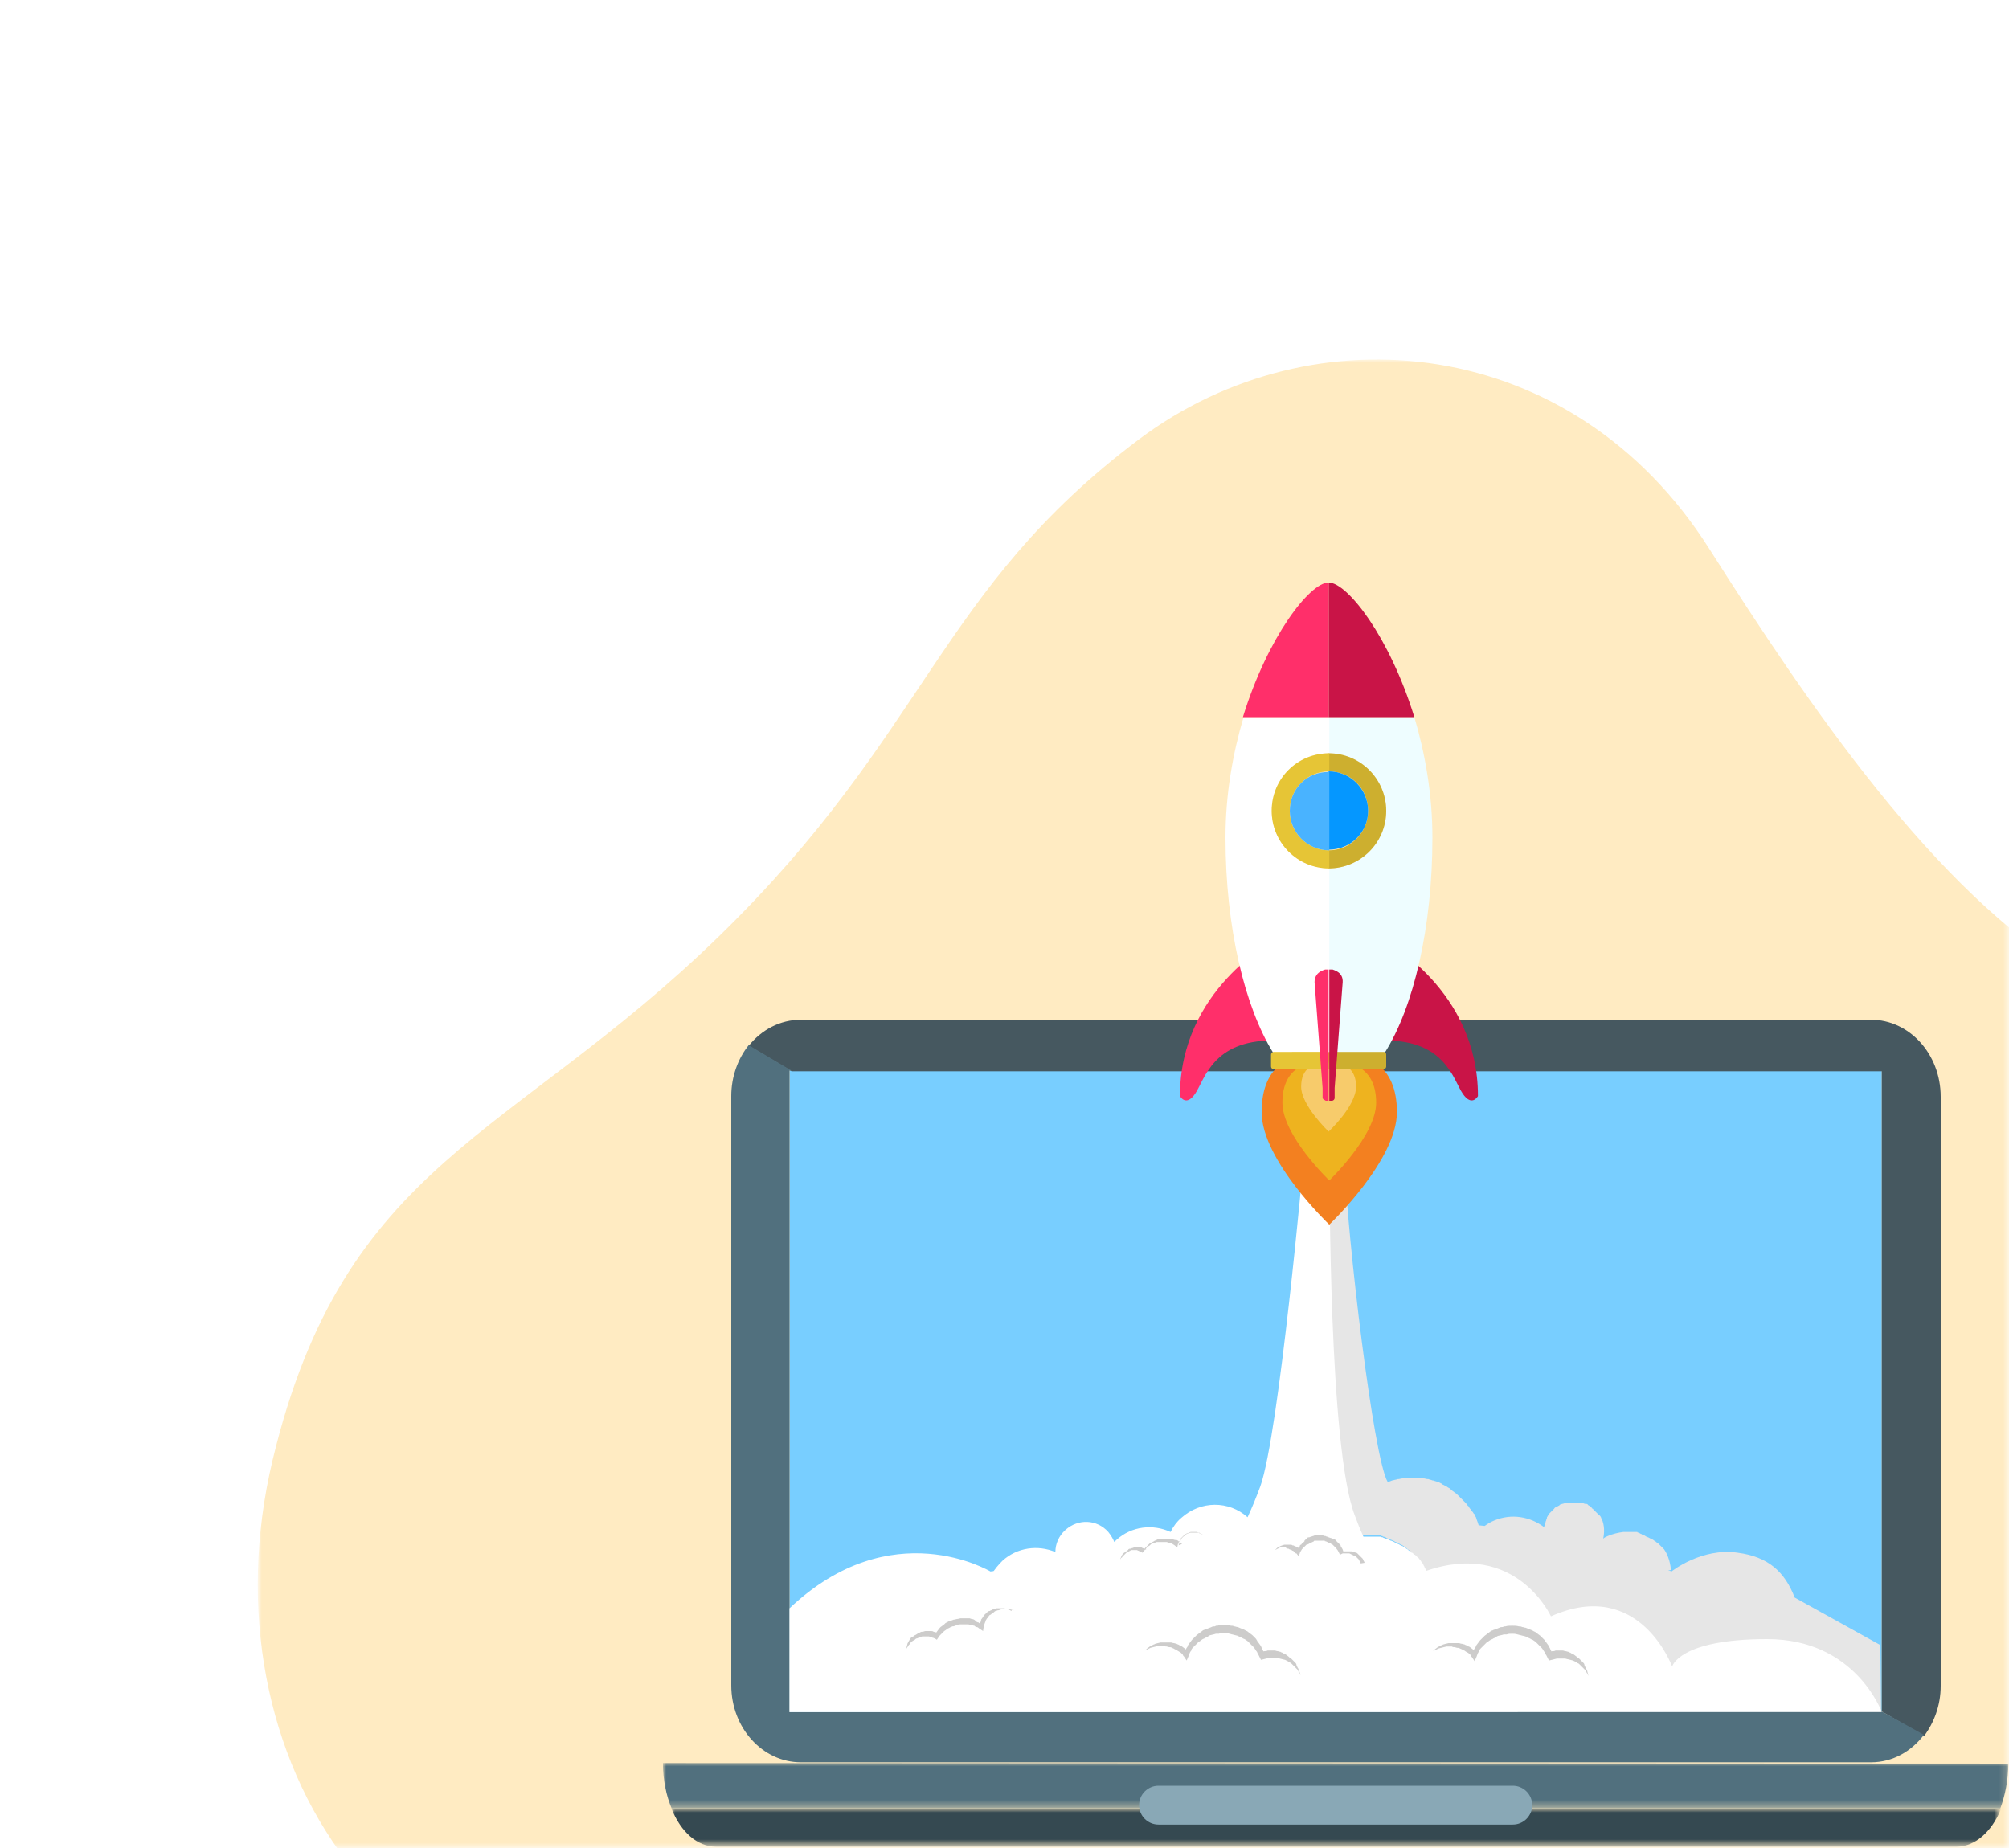 <?xml version="1.0" encoding="utf-8"?>
<!-- Generator: Adobe Illustrator 21.0.2, SVG Export Plug-In . SVG Version: 6.00 Build 0)  -->
<svg version="1.1" id="Layer_1" xmlns="http://www.w3.org/2000/svg" xmlns:xlink="http://www.w3.org/1999/xlink" x="0px" y="0px"
	 viewBox="0 0 300 276" style="enable-background:new 0 0 300 276;" xml:space="preserve">
<style type="text/css">
	.st0{filter:url(#filter-2);}
	.st1{fill:#FFFFFF;}
	.st2{filter:url(#Adobe_OpacityMaskFilter);}
	.st3{mask:url(#mask-4);}
	.st4{fill:#FFEBC2;}
	.st5{filter:url(#Adobe_OpacityMaskFilter_1_);}
	.st6{mask:url(#mask-6);fill:#51707E;}
	.st7{filter:url(#Adobe_OpacityMaskFilter_2_);}
	.st8{mask:url(#mask-8);fill:#354951;}
	.st9{fill:#78CEFF;}
	.st10{fill:#89A8B6;}
	.st11{fill:#BEBBBB;}
	.st12{fill:#465860;}
	.st13{fill:#51707E;}
	.st14{fill:#E6E6E6;}
	.st15{fill:#CDCCCB;}
	.st16{fill:#F38020;}
	.st17{fill:#EEB31F;}
	.st18{fill:#F7CB6B;}
	.st19{fill:#FF2F6A;}
	.st20{fill:#C91447;}
	.st21{fill:#EEFDFF;}
	.st22{fill:#E6C536;}
	.st23{fill:#CDAF2F;}
	.st24{fill:#0597FF;}
	.st25{fill:#49B3FF;}
</style>
<filter  filterUnits="objectBoundingBox" height="108.7%" id="filter-2" width="108.0%" x="-4.0%" y="-4.3%">
	<feOffset  dx="0" dy="0" in="SourceAlpha" result="shadowOffsetOuter1"></feOffset>
	<feGaussianBlur  in="shadowOffsetOuter1" result="shadowBlurOuter1" stdDeviation="4"></feGaussianBlur>
	
		<feColorMatrix  in="shadowBlurOuter1" type="matrix" values="0 0 0 0 0.231   0 0 0 0 0.346   0 0 0 0 0.593  0 0 0 0 0">
		</feColorMatrix>
</filter>
<title>Group 75</title>
<desc>Created with Sketch.</desc>
<g id="Group-75" transform="translate(586, 2244)">
	<g id="Rectangle">
		<g class="st0">
			<rect id="path-1_2_" x="-586" y="-2244" width="300" height="276"/>
		</g>
		<g>
			<rect id="path-1_1_" x="-586" y="-2244" class="st1" width="300" height="276"/>
		</g>
	</g>
	<g id="Page-1">
		<g id="Mask">
		</g>
		<defs>
			<filter id="Adobe_OpacityMaskFilter" filterUnits="userSpaceOnUse" x="-547.4" y="-2190.3" width="343.7" height="254.6">
				<feColorMatrix  type="matrix" values="1 0 0 0 0  0 1 0 0 0  0 0 1 0 0  0 0 0 1 0"/>
			</filter>
		</defs>
		<mask maskUnits="userSpaceOnUse" x="-547.4" y="-2190.3" width="343.7" height="254.6" id="mask-4">
			<g class="st2">
				<rect id="path-3" x="-586" y="-2244" class="st1" width="300" height="276"/>
			</g>
		</mask>
		<g id="Fill-1" class="st3">
			<g transform="translate(38, 53)">
				<path class="st4" d="M-276.8-2143.3c-13-1.3-15.8,4.6-37-7.9c-21.2-12.5-40.2-40.6-55-63.9c-20.3-32-59.1-35.8-85.1-16.3
					c-30.1,22.6-31.5,43.8-62.7,74.2s-56,33.6-66.7,78.3c-10.6,44.5,17.8,87.9,66.7,81.4c48.9-6.5,178.1,17.4,220.5,5.4
					s57-33.7,53.2-80.4c-3.8-46.7,15.1-66.6-26.6-70.8H-276.8z"/>
			</g>
		</g>
	</g>
	<g id="Page-1_1_" transform="translate(99, 87)">
		<g id="Group-3" transform="translate(0, 175.798)">
			<g id="Clip-2">
			</g>
			<defs>
				<filter id="Adobe_OpacityMaskFilter_1_" filterUnits="userSpaceOnUse" x="-586" y="-2243.5" width="200.9" height="6.8">
					<feColorMatrix  type="matrix" values="1 0 0 0 0  0 1 0 0 0  0 0 1 0 0  0 0 0 1 0"/>
				</filter>
			</defs>
			<mask maskUnits="userSpaceOnUse" x="-586" y="-2243.5" width="200.9" height="6.8" id="mask-6">
				<g class="st5">
					<polygon id="path-5" class="st1" points="-586,-2236.6 -586,-2243.5 -385.1,-2243.5 -385.1,-2236.6 					"/>
				</g>
			</mask>
			<path id="Fill-1_1_" class="st6" d="M-385.1-2243.4C-385.1-2243.4-385.1-2243.4-385.1-2243.4l-200.9-0.1v0.1
				c0,2.5,0.5,4.8,1.3,6.7h198.4C-385.6-2238.6-385.1-2240.9-385.1-2243.4"/>
		</g>
		<g id="Group-6" transform="translate(1, 182.798)">
			<g id="Clip-5">
			</g>
			<defs>
				<filter id="Adobe_OpacityMaskFilter_2_" filterUnits="userSpaceOnUse" x="-585.7" y="-2243.6" width="198.4" height="5.6">
					<feColorMatrix  type="matrix" values="1 0 0 0 0  0 1 0 0 0  0 0 1 0 0  0 0 0 1 0"/>
				</filter>
			</defs>
			<mask maskUnits="userSpaceOnUse" x="-585.7" y="-2243.6" width="198.4" height="5.6" id="mask-8">
				<g class="st7">
					<polygon id="path-7" class="st1" points="-585.7,-2238 -387.4,-2238 -387.4,-2243.6 -585.7,-2243.6 					"/>
				</g>
			</mask>
			<path id="Fill-4" class="st8" d="M-585.7-2243.6c1.4,3.4,3.8,5.6,6.6,5.6h185.3c2.7,0,5.2-2.2,6.6-5.6H-585.7z"/>
		</g>
		<polygon id="Fill-7" class="st9" points="-567.1,-2171.1 -567.1,-2136.1 -567.1,-2110.1 -567.1,-2075.3 -404,-2075.3 
			-404,-2095.8 -404,-2109.1 -404,-2171.1 		"/>
		<path id="Fill-9" class="st10" d="M-514.9-2061.4c0,1.6,1.3,2.9,2.9,2.9h52.9c1.6,0,2.9-1.3,2.9-2.9c0-1.6-1.3-2.9-2.9-2.9H-512
			C-513.6-2064.3-514.9-2063-514.9-2061.4"/>
		<path id="Fill-11" class="st11" d="M-488.5-2174.9c0,1.6,1.3,2.9,2.9,2.9c1.6,0,2.9-1.3,2.9-2.9c0-1.6-1.3-2.9-2.9-2.9
			C-487.2-2177.8-488.5-2176.5-488.5-2174.9"/>
		<path id="Fill-13" class="st12" d="M-404-2171.1v95.7l6.3,3.7c1.5-2,2.5-4.6,2.5-7.5v-88c0-6.4-4.7-11.5-10.4-11.5h-159.8
			c-3.1,0-5.9,1.5-7.8,3.9l6.4,3.8H-404z"/>
		<path id="Fill-15" class="st13" d="M-404-2075.4L-404-2075.4l-163.1,0.1v-95.8h0.3l-6.4-3.8c-1.6,2-2.6,4.7-2.6,7.6v88
			c0,6.4,4.7,11.5,10.4,11.5h159.8c3.2,0,6-1.6,7.9-4.1L-404-2075.4z"/>
		<path id="Fill-17" class="st14" d="M-440.2-2098.4l4.8,2.1c0,0,4.5-3.6,9.9-2.8c4.5,0.6,7,2.8,8.5,6.7l12.8,7.1l0.1,9.9l-63.1-2.1
			l-15.8-12.7l9.6-9.8L-440.2-2098.4z"/>
		<path id="Fill-19" class="st14" d="M-482.9-2104.9c0.4,1,0.8,2.1,1.3,3.2h0c0.1,0,0.3,0,0.4,0c0.1,0,0.3,0,0.4,0
			c0.2,0,0.4,0,0.5,0c0.1,0,0.1,0,0.2,0c0.1,0,0.2,0,0.4,0c0.1,0,0.1,0,0.2,0c0.1,0,0.2,0,0.3,0c0.1,0,0.1,0,0.2,0
			c0.1,0,0.2,0,0.3,0.1c0.1,0,0.2,0,0.2,0.1c0.1,0,0.2,0,0.3,0.1c0.1,0,0.2,0,0.2,0.1c0.1,0,0.2,0.1,0.3,0.1c0.1,0,0.2,0.1,0.2,0.1
			c0.1,0,0.2,0.1,0.3,0.1c0.1,0,0.1,0.1,0.2,0.1c0.1,0,0.2,0.1,0.2,0.1c0.1,0,0.1,0.1,0.2,0.1c0.1,0,0.2,0.1,0.2,0.1
			c0.1,0,0.1,0.1,0.2,0.1c0.1,0,0.2,0.1,0.2,0.1c0.1,0,0.1,0.1,0.2,0.1c0.1,0,0.2,0.1,0.2,0.1c0.1,0,0.1,0.1,0.2,0.1
			c0.1,0.1,0.1,0.1,0.2,0.2c0.1,0,0.1,0.1,0.2,0.1c0.1,0.1,0.1,0.1,0.2,0.2c0.1,0,0.1,0.1,0.2,0.1c0.1,0.1,0.1,0.1,0.2,0.2
			c0.1,0.1,0.1,0.1,0.2,0.1c0.1,0.1,0.1,0.1,0.2,0.2c0.1,0,0.1,0.1,0.2,0.1c0.1,0.1,0.1,0.1,0.2,0.2c0,0,0.1,0.1,0.1,0.1
			c0,0,0,0,0,0c0.1,0.1,0.1,0.1,0.2,0.2c0.1,0.1,0.1,0.1,0.2,0.2c0,0.1,0.1,0.1,0.1,0.2c0.1,0.1,0.1,0.1,0.2,0.2
			c0,0.1,0.1,0.1,0.1,0.2c0,0.1,0.1,0.1,0.1,0.2c0,0.1,0.1,0.1,0.1,0.2c0,0.1,0.1,0.1,0.1,0.2c0,0.1,0.1,0.1,0.1,0.2
			c0,0.1,0.1,0.1,0.1,0.2c0,0,0,0.1,0.1,0.1h36.6c0,0,0-1.6-1-3.1c0,0-0.1-0.1-0.1-0.1c0,0-0.1-0.1-0.1-0.1
			c-0.1-0.1-0.2-0.2-0.3-0.3c0,0,0,0,0,0c-0.1-0.1-0.2-0.2-0.3-0.3c0,0,0,0-0.1-0.1c-0.1-0.1-0.2-0.1-0.3-0.2c0,0-0.1-0.1-0.1-0.1
			c-0.1,0-0.1-0.1-0.2-0.1c0,0-0.1-0.1-0.1-0.1c-0.1,0-0.1-0.1-0.2-0.1c-0.1,0-0.1-0.1-0.2-0.1c-0.1,0-0.1-0.1-0.2-0.1
			c-0.1,0-0.1-0.1-0.2-0.1c-0.1,0-0.1-0.1-0.2-0.1c-0.1,0-0.1,0-0.2-0.1c-0.1,0-0.1-0.1-0.2-0.1c-0.1,0-0.1,0-0.2-0.1
			c-0.1,0-0.1,0-0.2-0.1c-0.1,0-0.1,0-0.2-0.1c-0.1,0-0.1,0-0.2-0.1c-0.1,0-0.2,0-0.2-0.1c-0.1,0-0.1,0-0.2,0c-0.1,0-0.1,0-0.2,0
			c-0.1,0-0.2,0-0.2,0c-0.1,0-0.1,0-0.2,0c-0.1,0-0.2,0-0.3,0c0,0-0.1,0-0.1,0c-0.1,0-0.3,0-0.4,0c-0.2,0-0.3,0-0.5,0
			c-0.8,0.1-1.6,0.3-2.3,0.6c-0.2,0.1-0.5,0.2-0.7,0.4c0.2-0.9,0.2-2-0.2-2.9c-0.1-0.1-0.1-0.3-0.2-0.4c0,0,0-0.1-0.1-0.1
			c0-0.1-0.1-0.2-0.2-0.2c0,0-0.1-0.1-0.1-0.1c-0.1-0.1-0.1-0.1-0.2-0.2c0,0-0.1-0.1-0.1-0.1c-0.1-0.1-0.2-0.2-0.2-0.2c0,0,0,0,0,0
			c-0.1-0.1-0.2-0.2-0.3-0.3c0,0-0.1,0-0.1-0.1c-0.1-0.1-0.1-0.1-0.2-0.2c0,0-0.1-0.1-0.1-0.1c-0.1,0-0.2-0.1-0.2-0.1
			c0,0-0.1,0-0.1-0.1c-0.1-0.1-0.2-0.1-0.3-0.1c0,0,0,0-0.1,0c-0.1,0-0.2-0.1-0.4-0.1c0,0-0.1,0-0.1,0c-0.1,0-0.2,0-0.3-0.1
			c0,0-0.1,0-0.1,0c-0.1,0-0.2,0-0.3,0c0,0-0.1,0-0.1,0c-0.1,0-0.2,0-0.4,0c0,0,0,0,0,0c-0.1,0-0.3,0-0.4,0c0,0-0.1,0-0.1,0
			c-0.1,0-0.2,0-0.3,0c0,0-0.1,0-0.1,0c-0.1,0-0.2,0-0.3,0.1c0,0-0.1,0-0.1,0c-0.1,0-0.3,0.1-0.4,0.1c0,0,0,0,0,0
			c-0.1,0-0.2,0.1-0.3,0.1c0,0-0.1,0-0.1,0.1c-0.1,0-0.1,0.1-0.2,0.1c0,0-0.1,0-0.1,0.1c-0.1,0-0.1,0.1-0.2,0.1c0,0,0,0-0.1,0
			c-0.1,0.1-0.2,0.1-0.2,0.2c0,0,0,0-0.1,0.1c-0.1,0.1-0.1,0.1-0.2,0.2c0,0,0,0.1-0.1,0.1c-0.1,0.1-0.1,0.1-0.2,0.2c0,0,0,0-0.1,0.1
			c-0.1,0.1-0.1,0.2-0.2,0.3c0,0,0,0,0,0c-0.1,0.1-0.1,0.2-0.2,0.3c0,0,0,0.1,0,0.1c0,0.1-0.1,0.1-0.1,0.2c0,0,0,0.1,0,0.1
			c0,0.1-0.1,0.2-0.1,0.3c0,0,0,0,0,0c0,0.1-0.1,0.2-0.1,0.3c0,0,0,0.1,0,0.1c0,0.1,0,0.2-0.1,0.2c0,0.1,0,0.1,0,0.2
			c-2.1-1.6-4.9-2.1-7.5-1c-0.5,0.2-1,0.5-1.4,0.8l-0.9-0.1c-0.1-0.4-0.3-0.8-0.4-1.2c-0.1-0.1-0.1-0.3-0.2-0.4c0,0,0-0.1-0.1-0.1
			c-0.1-0.1-0.1-0.2-0.2-0.3c0,0-0.1-0.1-0.1-0.1c-0.1-0.1-0.1-0.2-0.2-0.3c0,0-0.1-0.1-0.1-0.1c-0.1-0.1-0.1-0.2-0.2-0.3
			c0,0,0-0.1-0.1-0.1c-0.1-0.1-0.2-0.3-0.3-0.4c0,0,0,0,0,0c-0.1-0.1-0.2-0.2-0.3-0.3c0,0-0.1-0.1-0.1-0.1c-0.1-0.1-0.1-0.1-0.2-0.2
			c-0.2-0.2-0.3-0.3-0.5-0.5c0,0-0.1-0.1-0.1-0.1c-0.1-0.1-0.3-0.3-0.5-0.4c0,0-0.1-0.1-0.1-0.1c-0.2-0.1-0.4-0.3-0.5-0.4
			c0,0-0.1-0.1-0.1-0.1c-0.2-0.1-0.4-0.2-0.5-0.3c0,0,0,0,0,0c-0.2-0.1-0.4-0.2-0.6-0.3c0,0-0.1,0-0.1-0.1c-0.2-0.1-0.4-0.2-0.6-0.3
			c0,0-0.1,0-0.1,0c-0.2-0.1-0.4-0.1-0.6-0.2c0,0-0.1,0-0.1,0c-0.2-0.1-0.4-0.1-0.6-0.2c0,0-0.1,0-0.1,0c-0.2,0-0.4-0.1-0.6-0.1
			c0,0,0,0-0.1,0c-0.2,0-0.4-0.1-0.7-0.1c-0.1,0-0.1,0-0.1,0c-0.2,0-0.5,0-0.7,0c0,0,0,0,0,0c-0.2,0-0.4,0-0.7,0c0,0-0.1,0-0.1,0
			c-0.2,0-0.5,0-0.7,0.1c0,0-0.1,0-0.1,0c-0.2,0-0.4,0.1-0.6,0.1c0,0-0.1,0-0.1,0c-0.2,0.1-0.5,0.1-0.7,0.2c0,0-0.1,0-0.1,0
			c-0.2,0.1-0.5,0.2-0.7,0.2c-2.1-3.6-6-36-6.5-48.7h-3.9C-488-2157.2-486.8-2115.1-482.9-2104.9"/>
		<path id="Fill-21" class="st1" d="M-472-2096.4c0-0.1-0.1-0.2-0.1-0.2c0-0.1-0.1-0.1-0.1-0.2c0-0.1-0.1-0.1-0.1-0.2
			c0-0.1-0.1-0.1-0.1-0.2c0-0.1-0.1-0.1-0.1-0.2c0-0.1-0.1-0.1-0.1-0.2c0-0.1-0.1-0.1-0.2-0.2c0-0.1-0.1-0.1-0.1-0.2
			c-0.1-0.1-0.1-0.1-0.2-0.2c0-0.1-0.1-0.1-0.2-0.2c0,0-0.1-0.1-0.1-0.1c-0.1-0.1-0.1-0.1-0.2-0.2c-0.1-0.1-0.1-0.1-0.2-0.1
			c-0.1-0.1-0.1-0.1-0.2-0.2c-0.1-0.1-0.1-0.1-0.2-0.1c-0.1-0.1-0.1-0.1-0.2-0.2c-0.1,0-0.1-0.1-0.2-0.1c-0.1-0.1-0.1-0.1-0.2-0.2
			c-0.1,0-0.1-0.1-0.2-0.1c-0.1-0.1-0.1-0.1-0.2-0.2c-0.1,0-0.1-0.1-0.2-0.1c-0.1,0-0.1-0.1-0.2-0.1c-0.1,0-0.1-0.1-0.2-0.1
			c-0.1,0-0.2-0.1-0.2-0.1c-0.1,0-0.1-0.1-0.2-0.1c-0.1,0-0.2-0.1-0.2-0.1c-0.1,0-0.1-0.1-0.2-0.1c-0.1,0-0.2-0.1-0.2-0.1
			c-0.1,0-0.1-0.1-0.2-0.1c-0.1,0-0.2-0.1-0.3-0.1c-0.1,0-0.2-0.1-0.2-0.1c-0.1,0-0.2-0.1-0.3-0.1c-0.1,0-0.1,0-0.2-0.1
			c-0.1,0-0.2,0-0.3-0.1c-0.1,0-0.1,0-0.2-0.1c-0.1,0-0.2,0-0.3-0.1c-0.1,0-0.1,0-0.2,0c-0.1,0-0.2,0-0.3,0c-0.1,0-0.1,0-0.2,0
			c-0.1,0-0.2,0-0.4,0c-0.1,0-0.1,0-0.2,0c-0.2,0-0.4,0-0.5,0c-0.1,0-0.3,0-0.4,0c-0.1,0-0.3,0-0.4,0h0c-0.5-1.1-0.9-2.1-1.3-3.2
			c-3.9-10.2-3.7-50.8-3.8-52l-3.8-1.4c0,0-3.7,41.3-6.5,49.1c-0.6,1.6-1.2,3.1-1.9,4.6c-2.8-2.5-7-2.5-9.9,0.1
			c-0.7,0.6-1.2,1.3-1.6,2.1c-2.6-1.2-5.8-0.9-8.1,1.2c-0.1,0.1-0.2,0.2-0.3,0.3c-0.2-0.5-0.5-1-0.9-1.5c-1.7-1.9-4.5-2-6.4-0.3
			c-1,0.9-1.5,2.1-1.5,3.3c-2.6-1.1-5.7-0.7-7.9,1.3c-0.6,0.6-1.2,1.3-1.6,2h65.2C-472-2096.4-472-2096.4-472-2096.4"/>
		<path id="Fill-23" class="st15" d="M-505.7-2102c-0.1,0-0.2-0.1-0.3-0.1c-0.1,0-0.2-0.1-0.3-0.1l-0.1,0l-0.1,0c-0.1,0-0.2,0-0.3,0
			c-0.1,0-0.2,0-0.3,0c-0.1,0-0.2,0-0.3,0.1c-0.1,0-0.2,0.1-0.3,0.1c-0.1,0-0.2,0.1-0.2,0.1c-0.1,0-0.2,0.1-0.2,0.1
			c-0.1,0.1-0.1,0.1-0.2,0.2c-0.1,0.1-0.1,0.1-0.2,0.2c0,0-0.1,0.1-0.1,0.1l-0.1,0.1c-0.1,0.1-0.1,0.1-0.1,0.2l0,0l0,0c0,0,0,0,0,0
			l0,0l0,0l0,0l0,0l0,0.1c0,0,0,0.1-0.1,0.1c0,0.1-0.1,0.1-0.1,0.2c0,0.1,0,0.2-0.1,0.2l-0.1,0.5l-0.4-0.3c-0.1-0.1-0.2-0.1-0.3-0.2
			l-0.1-0.1l-0.1,0l0,0l0,0l0,0l0,0l0,0l0,0l0,0l-0.2-0.1l-0.1,0l-0.1,0c-0.1,0-0.2-0.1-0.3-0.1l-0.2,0c-0.1,0-0.1,0-0.2,0
			c-0.1,0-0.1,0-0.2,0l-0.2,0c-0.1,0-0.2,0-0.3,0s-0.2,0-0.3,0c-0.1,0-0.2,0-0.3,0.1c-0.1,0-0.2,0.1-0.3,0.1c-0.1,0-0.2,0.1-0.3,0.1
			l-0.1,0.1c0,0-0.1,0.1-0.1,0.1c-0.1,0.1-0.2,0.1-0.3,0.2c-0.1,0.1-0.2,0.1-0.2,0.2c-0.1,0.1-0.1,0.2-0.2,0.2
			c-0.1,0.1-0.1,0.2-0.2,0.3l-0.2,0.2l-0.2-0.1c-0.1,0-0.1-0.1-0.2-0.1c-0.1,0-0.1-0.1-0.2-0.1c-0.1,0-0.2-0.1-0.2-0.1
			c-0.1,0-0.2,0-0.2,0c-0.1,0-0.2,0-0.2,0c-0.1,0-0.2,0-0.2,0c-0.1,0-0.2,0-0.2,0c-0.1,0-0.2,0-0.2,0.1c-0.1,0-0.2,0.1-0.2,0.1
			c-0.1,0-0.2,0.1-0.2,0.1c0,0-0.1,0-0.1,0.1l-0.1,0l0,0h0c0,0,0,0,0,0l0,0l0,0l0,0l0,0l-0.2,0.2c-0.1,0.1-0.1,0.1-0.2,0.2
			c0,0-0.1,0.1-0.1,0.1l-0.1,0.1c0,0.1-0.1,0.1-0.2,0.2l-0.1,0.2c0-0.1,0-0.2,0.1-0.3c0-0.1,0.1-0.2,0.1-0.3l0.1-0.1
			c0,0,0-0.1,0.1-0.1c0.1-0.1,0.1-0.2,0.2-0.2l0.2-0.2l0,0l0,0l0,0l0,0l0,0l0,0l0.1,0c0,0,0.1-0.1,0.1-0.1c0.1-0.1,0.2-0.1,0.2-0.2
			c0.1-0.1,0.2-0.1,0.3-0.1c0.1,0,0.2-0.1,0.3-0.1c0.1,0,0.2-0.1,0.3-0.1c0.1,0,0.2,0,0.3,0c0.1,0,0.2,0,0.3,0c0.1,0,0.2,0,0.3,0
			c0.1,0,0.2,0,0.3,0.1c0.1,0,0.2,0.1,0.3,0.1c0.1,0,0.2,0.1,0.3,0.1l-0.4,0.1c0.1-0.1,0.1-0.2,0.2-0.3c0.1-0.1,0.2-0.2,0.3-0.3
			c0.1-0.1,0.2-0.2,0.3-0.3c0.1-0.1,0.2-0.2,0.3-0.2c0.1,0,0.1-0.1,0.2-0.1l0.2-0.1c0.1-0.1,0.2-0.1,0.4-0.2
			c0.1-0.1,0.3-0.1,0.4-0.1c0.1,0,0.3-0.1,0.4-0.1c0.1,0,0.3,0,0.4,0c0.1,0,0.3,0,0.4,0l0.2,0c0.1,0,0.1,0,0.2,0c0.1,0,0.1,0,0.2,0
			l0.2,0.1c0.1,0,0.3,0.1,0.4,0.1l0.1,0l0.1,0l0.2,0.1l0,0l0,0l0,0l0.1,0.1l0.2,0.1c0.1,0.1,0.2,0.2,0.3,0.3l-0.5,0.2
			c0-0.1,0.1-0.2,0.1-0.3c0-0.1,0.1-0.2,0.1-0.3c0-0.1,0-0.1,0.1-0.1l0-0.1l0,0l0,0c0.1-0.1,0.1-0.2,0.2-0.3l0.1-0.1
			c0,0,0.1-0.1,0.1-0.1c0.1-0.1,0.2-0.1,0.2-0.2c0.1-0.1,0.2-0.1,0.3-0.2c0.1,0,0.2-0.1,0.3-0.1c0.1,0,0.2-0.1,0.3-0.1
			c0.1,0,0.1,0,0.2,0l0.2,0c0.1,0,0.2,0,0.3,0c0.1,0,0.2,0,0.3,0c0.1,0,0.2,0,0.3,0.1l0.1,0l0.1,0.1c0.1,0,0.2,0.1,0.3,0.1
			C-505.9-2102.1-505.8-2102-505.7-2102"/>
		<path id="Fill-25" class="st15" d="M-481.8-2097.5l-0.1-0.2c0-0.1-0.1-0.1-0.1-0.2c0-0.1-0.1-0.1-0.1-0.2
			c-0.1-0.1-0.1-0.1-0.2-0.2c-0.1-0.1-0.1-0.1-0.2-0.2c-0.1-0.1-0.1-0.1-0.2-0.1l-0.2-0.1l-0.2-0.1l-0.2-0.1l-0.2-0.1
			c-0.1,0-0.2,0-0.2,0c-0.1,0-0.2,0-0.2,0c-0.1,0-0.2,0-0.2,0c-0.1,0-0.2,0-0.2,0l-0.2,0l-0.2,0.1l-0.2,0.1l-0.1-0.2l-0.1-0.2
			c0-0.1-0.1-0.1-0.1-0.2c-0.1-0.1-0.2-0.3-0.3-0.4l0,0l0,0l0,0l0,0c0,0,0,0,0,0l0,0l0,0l-0.1-0.1c-0.1-0.1-0.1-0.1-0.2-0.2
			l-0.2-0.2l-0.2-0.1c-0.1-0.1-0.1-0.1-0.2-0.1c-0.1,0-0.1-0.1-0.2-0.1c-0.1,0-0.1-0.1-0.2-0.1l-0.2-0.1c-0.1,0-0.2,0-0.2-0.1
			s-0.2,0-0.2,0c-0.2,0-0.3,0-0.5,0c-0.2,0-0.3,0-0.5,0l-0.1,0l-0.1,0c-0.1,0-0.2,0-0.2,0.1l-0.2,0.1c-0.1,0-0.1,0.1-0.2,0.1
			c-0.1,0-0.1,0.1-0.2,0.1c-0.1,0-0.1,0.1-0.2,0.1l-0.2,0.1l0,0l0,0l0,0c0,0,0,0,0,0l0,0l0,0l-0.1,0l-0.1,0.1
			c-0.1,0.1-0.1,0.1-0.2,0.2c-0.1,0.1-0.1,0.1-0.2,0.2c-0.1,0.1-0.1,0.1-0.2,0.2c0,0.1-0.1,0.1-0.1,0.2c-0.1,0.1-0.2,0.3-0.2,0.4
			l-0.2,0.4l-0.3-0.4l0,0l0,0l0,0v0c0,0,0,0,0,0l0,0l0,0l-0.1,0l-0.1-0.1c0,0-0.1-0.1-0.1-0.1l-0.1-0.1c-0.1-0.1-0.1-0.1-0.2-0.1
			c-0.1-0.1-0.1-0.1-0.2-0.1c-0.1,0-0.1-0.1-0.2-0.1c-0.1,0-0.1-0.1-0.2-0.1c-0.1,0-0.2,0-0.2-0.1c-0.1,0-0.2,0-0.2-0.1
			c-0.1,0-0.2,0-0.2,0c-0.1,0-0.2,0-0.2,0l-0.2,0l-0.2,0l-0.2,0.1l-0.2,0.1l-0.2,0.1l-0.2,0.1l0.2-0.2l0.2-0.2
			c0.1,0,0.2-0.1,0.2-0.1c0.1,0,0.2-0.1,0.2-0.1c0.1,0,0.2-0.1,0.3-0.1l0.3-0.1c0.1,0,0.2,0,0.3,0c0.1,0,0.2,0,0.3,0
			c0.1,0,0.2,0,0.3,0c0.1,0,0.2,0,0.3,0.1c0.1,0,0.2,0,0.3,0.1c0.1,0,0.2,0.1,0.3,0.1c0.1,0,0.2,0.1,0.2,0.1
			c0.1,0.1,0.2,0.1,0.2,0.2l0.1,0.1c0,0,0.1,0.1,0.1,0.1l0.1,0.1l0,0l0,0l0,0l0,0l0,0l0,0l-0.5,0.1c0.1-0.2,0.1-0.4,0.2-0.5
			c0-0.1,0.1-0.2,0.1-0.3c0-0.1,0.1-0.2,0.2-0.2c0.1-0.1,0.1-0.2,0.2-0.2c0.1-0.1,0.1-0.1,0.2-0.2l0.1-0.1l0-0.1l0,0l0,0l0,0l0,0
			l0.2-0.2c0.1-0.1,0.2-0.1,0.2-0.2c0.1-0.1,0.2-0.1,0.3-0.1c0.1,0,0.2-0.1,0.3-0.1l0.3-0.1c0.1,0,0.2-0.1,0.3-0.1l0.1,0l0.1,0
			c0.2,0,0.4,0,0.6,0c0.2,0,0.4,0,0.6,0.1c0.1,0,0.2,0,0.3,0.1c0.1,0,0.2,0,0.3,0.1l0.3,0.1c0.1,0,0.2,0.1,0.3,0.1
			c0.1,0,0.2,0.1,0.3,0.1c0.1,0.1,0.2,0.1,0.2,0.2l0.2,0.2l0.2,0.2c0.1,0.1,0.1,0.1,0.2,0.2l0.1,0.1l0,0l0,0l0,0l0,0l0,0l0,0l0,0.1
			c0.1,0.2,0.2,0.3,0.3,0.5c0,0.1,0.1,0.2,0.1,0.3l0.1,0.3l-0.3-0.2l0.3-0.1c0.1,0,0.2,0,0.3,0c0.1,0,0.2,0,0.3,0c0.1,0,0.2,0,0.3,0
			c0.1,0,0.2,0,0.3,0c0.1,0,0.2,0.1,0.3,0.1c0.1,0,0.2,0.1,0.3,0.1c0.1,0,0.2,0.1,0.2,0.1l0.2,0.2c0.1,0.1,0.1,0.1,0.2,0.2
			c0.1,0.1,0.1,0.1,0.2,0.2c0.1,0.1,0.1,0.1,0.2,0.2c0,0.1,0.1,0.1,0.1,0.2c0,0.1,0.1,0.2,0.1,0.2c0,0.1,0.1,0.2,0.1,0.2
			L-481.8-2097.5z"/>
		<path id="Fill-27" class="st1" d="M-532.7-2096.8l-4.4,0.5c0,0-14.8-8.9-30,5.5l0,15.5H-404c0,0-3.9-10.9-17.1-10.9
			c-13.2,0-14.2,4.1-14.2,4.1s-4.9-13.4-18.1-7.5c0,0-5.2-11.4-18.6-6.8C-472-2096.4-527.6-2099.9-532.7-2096.8"/>
		<path id="Fill-29" class="st15" d="M-533.6-2090.5c-0.1,0-0.3-0.1-0.4-0.1c-0.1,0-0.3-0.1-0.4-0.1l-0.2,0l-0.2,0
			c-0.1,0-0.3,0-0.4,0c-0.1,0-0.3,0-0.4,0.1c-0.1,0-0.2,0.1-0.4,0.1c-0.1,0-0.2,0.1-0.3,0.1c-0.1,0-0.2,0.1-0.3,0.2
			c-0.1,0.1-0.2,0.1-0.3,0.2c-0.1,0.1-0.2,0.2-0.3,0.2c-0.1,0.1-0.2,0.2-0.2,0.3c0,0-0.1,0.1-0.1,0.1l-0.1,0.1
			c-0.1,0.1-0.1,0.2-0.2,0.3l0,0l0,0c0,0,0,0,0,0l0,0l0,0l0,0l0,0l0,0.1c0,0.1-0.1,0.1-0.1,0.2c0,0.1-0.1,0.2-0.1,0.3
			c0,0.1,0,0.2-0.1,0.3l-0.1,0.7l-0.6-0.4c-0.1-0.1-0.2-0.2-0.4-0.2l-0.2-0.1l-0.1-0.1l0,0l0,0c0,0,0,0,0,0l0,0l0,0l0,0l-0.1,0
			l-0.2-0.1l-0.1,0l-0.1,0c-0.1,0-0.3-0.1-0.4-0.1l-0.2,0c-0.1,0-0.1,0-0.2,0c-0.1,0-0.1,0-0.2,0l-0.2,0c-0.1,0-0.3,0-0.4,0
			c-0.1,0-0.3,0-0.4,0.1c-0.1,0-0.3,0.1-0.4,0.1c-0.1,0.1-0.3,0.1-0.4,0.1c-0.1,0.1-0.3,0.1-0.4,0.2l-0.2,0.1
			c-0.1,0-0.1,0.1-0.2,0.1c-0.1,0.1-0.2,0.2-0.4,0.3c-0.1,0.1-0.2,0.2-0.3,0.3c-0.1,0.1-0.2,0.2-0.3,0.3c-0.1,0.1-0.2,0.2-0.3,0.4
			l-0.2,0.3l-0.3-0.2c-0.1,0-0.2-0.1-0.3-0.1c-0.1,0-0.2-0.1-0.3-0.1c-0.1,0-0.2-0.1-0.3-0.1c-0.1,0-0.2,0-0.3,0c-0.1,0-0.2,0-0.3,0
			c-0.1,0-0.2,0-0.3,0c-0.1,0-0.2,0-0.3,0.1c-0.1,0-0.2,0.1-0.3,0.1c-0.1,0-0.2,0.1-0.3,0.1c-0.1,0-0.2,0.1-0.3,0.2
			c0,0-0.1,0.1-0.1,0.1l-0.1,0l0,0l0,0c0,0,0,0,0,0l0,0l0,0l0,0l0,0l-0.3,0.2c-0.1,0.1-0.2,0.2-0.2,0.3c0,0-0.1,0.1-0.1,0.1
			l-0.1,0.1c-0.1,0.1-0.1,0.2-0.2,0.3l-0.2,0.3c0-0.1,0.1-0.2,0.1-0.4c0-0.1,0.1-0.2,0.1-0.4l0.1-0.2c0-0.1,0.1-0.1,0.1-0.2
			c0.1-0.1,0.1-0.2,0.2-0.3l0.2-0.3l0,0l0,0l0,0l0,0l0,0l0,0l0.1,0c0,0,0.1-0.1,0.2-0.1c0.1-0.1,0.2-0.2,0.3-0.2
			c0.1-0.1,0.2-0.1,0.3-0.2c0.1-0.1,0.2-0.1,0.4-0.2c0.1-0.1,0.3-0.1,0.4-0.1c0.1,0,0.3-0.1,0.4-0.1c0.1,0,0.3,0,0.4,0
			c0.1,0,0.3,0,0.4,0c0.1,0,0.3,0,0.4,0.1c0.1,0,0.3,0.1,0.4,0.1c0.1,0,0.3,0.1,0.4,0.2l-0.6,0.2c0.1-0.2,0.2-0.3,0.3-0.5
			c0.1-0.1,0.2-0.3,0.3-0.4c0.1-0.1,0.2-0.3,0.4-0.4c0.1-0.1,0.3-0.2,0.4-0.3c0.1-0.1,0.1-0.1,0.2-0.2l0.2-0.1
			c0.2-0.1,0.3-0.2,0.5-0.2c0.2-0.1,0.3-0.1,0.5-0.2c0.2,0,0.4-0.1,0.5-0.1c0.2,0,0.4-0.1,0.5-0.1c0.2,0,0.4,0,0.5,0l0.3,0
			c0.1,0,0.2,0,0.3,0c0.1,0,0.2,0,0.3,0l0.3,0.1c0.2,0,0.4,0.1,0.5,0.2l0.1,0.1l0.1,0.1l0.2,0.1l0.1,0l0,0l0,0l0.1,0.1l0.2,0.1
			c0.2,0.1,0.3,0.2,0.4,0.3l-0.7,0.3c0-0.1,0.1-0.3,0.1-0.4c0-0.1,0.1-0.3,0.2-0.4c0-0.1,0.1-0.1,0.1-0.2l0-0.1l0-0.1l0,0
			c0.1-0.1,0.2-0.3,0.3-0.4l0.1-0.2c0-0.1,0.1-0.1,0.2-0.2c0.1-0.1,0.2-0.2,0.3-0.3c0.1-0.1,0.2-0.2,0.4-0.2
			c0.1-0.1,0.3-0.1,0.4-0.2c0.1-0.1,0.3-0.1,0.4-0.1c0.1,0,0.1,0,0.2-0.1l0.2,0c0.1,0,0.3,0,0.4,0c0.1,0,0.3,0,0.4,0
			c0.1,0,0.3,0,0.4,0.1l0.2,0l0.2,0.1c0.1,0,0.3,0.1,0.4,0.2C-533.9-2090.6-533.7-2090.6-533.6-2090.5"/>
		<path id="Fill-31" class="st15" d="M-490.8-2080.8l-0.2-0.4c-0.1-0.1-0.1-0.2-0.2-0.4c-0.1-0.1-0.2-0.2-0.3-0.3
			c-0.1-0.1-0.2-0.2-0.3-0.3c-0.1-0.1-0.2-0.2-0.3-0.3c-0.1-0.1-0.2-0.2-0.3-0.2l-0.3-0.2l-0.4-0.2l-0.4-0.1l-0.4-0.1
			c-0.1,0-0.3-0.1-0.4-0.1c-0.1,0-0.3,0-0.4,0c-0.1,0-0.3,0-0.4,0c-0.1,0-0.3,0-0.4,0l-0.4,0.1l-0.4,0.1l-0.4,0.1l-0.2-0.4l-0.2-0.4
			c-0.1-0.1-0.1-0.2-0.2-0.4c-0.2-0.2-0.3-0.5-0.5-0.7l-0.1-0.1l0,0l0,0l0,0c0,0,0,0,0,0l0,0l0,0l-0.2-0.2c-0.1-0.1-0.2-0.2-0.3-0.3
			l-0.3-0.3l-0.3-0.2c-0.1-0.1-0.2-0.1-0.4-0.2c-0.1-0.1-0.2-0.1-0.4-0.2c-0.1-0.1-0.3-0.1-0.4-0.2l-0.4-0.1c-0.1,0-0.3-0.1-0.4-0.1
			c-0.1,0-0.3-0.1-0.4-0.1c-0.3-0.1-0.5-0.1-0.8-0.1c-0.3,0-0.6,0-0.8,0.1l-0.2,0l-0.2,0c-0.1,0-0.3,0.1-0.4,0.1l-0.4,0.1
			c-0.1,0-0.3,0.1-0.4,0.2c-0.1,0.1-0.2,0.1-0.4,0.2c-0.1,0.1-0.2,0.1-0.4,0.2l-0.3,0.2l0,0l0,0l0,0c0,0,0,0,0,0l0,0l0,0l-0.1,0.1
			l-0.2,0.1c-0.1,0.1-0.2,0.2-0.3,0.3c-0.1,0.1-0.2,0.2-0.3,0.3c-0.1,0.1-0.2,0.2-0.3,0.3c-0.1,0.1-0.2,0.2-0.2,0.4
			c-0.2,0.2-0.3,0.5-0.4,0.8l-0.3,0.7l-0.4-0.6l0,0l0,0l0,0l0,0c0,0,0,0,0,0l0,0l0,0l-0.1-0.1l-0.1-0.2c0-0.1-0.1-0.1-0.1-0.1
			l-0.1-0.1c-0.1-0.1-0.2-0.2-0.3-0.2c-0.1-0.1-0.2-0.1-0.3-0.2c-0.1-0.1-0.2-0.1-0.4-0.2c-0.1-0.1-0.2-0.1-0.4-0.2
			c-0.1-0.1-0.3-0.1-0.4-0.1c-0.1,0-0.3-0.1-0.4-0.1c-0.1,0-0.3,0-0.4-0.1c-0.1,0-0.3,0-0.4,0l-0.4,0l-0.4,0.1l-0.4,0.1l-0.4,0.1
			l-0.4,0.2l-0.4,0.2l0.3-0.3l0.4-0.3c0.1-0.1,0.3-0.1,0.4-0.2c0.1-0.1,0.3-0.1,0.4-0.2c0.1,0,0.3-0.1,0.4-0.1l0.4-0.1
			c0.2,0,0.3,0,0.5,0c0.2,0,0.3,0,0.5,0c0.2,0,0.3,0,0.5,0c0.2,0,0.3,0.1,0.5,0.1c0.1,0,0.3,0.1,0.4,0.1c0.1,0.1,0.3,0.1,0.4,0.2
			c0.1,0.1,0.3,0.1,0.4,0.2c0.1,0.1,0.3,0.2,0.4,0.3l0.2,0.2c0.1,0.1,0.1,0.1,0.2,0.2l0.2,0.2l0.1,0.1l0,0l0,0l0,0l0,0l0,0l-0.8,0.1
			c0.1-0.3,0.2-0.6,0.4-0.9c0.1-0.1,0.2-0.3,0.2-0.4c0.1-0.1,0.2-0.3,0.3-0.4c0.1-0.1,0.2-0.3,0.3-0.4c0.1-0.1,0.2-0.2,0.4-0.4
			l0.2-0.2l0.1-0.1l0,0l0,0l0,0l0,0l0.4-0.3c0.1-0.1,0.3-0.2,0.4-0.3c0.1-0.1,0.3-0.2,0.4-0.2c0.1-0.1,0.3-0.1,0.5-0.2l0.5-0.2
			c0.2-0.1,0.3-0.1,0.5-0.1l0.2-0.1l0.2,0c0.3-0.1,0.7-0.1,1-0.1c0.3,0,0.7,0,1,0.1c0.2,0,0.3,0,0.5,0.1c0.2,0,0.3,0.1,0.5,0.1
			l0.5,0.2c0.2,0.1,0.3,0.1,0.5,0.2c0.2,0.1,0.3,0.2,0.4,0.2c0.1,0.1,0.3,0.2,0.4,0.3l0.4,0.3l0.4,0.4c0.1,0.1,0.2,0.2,0.3,0.4
			l0.1,0.2l0,0l0,0l0,0l0,0l0,0l0,0l0.1,0.1c0.2,0.3,0.4,0.5,0.5,0.8c0.1,0.1,0.1,0.3,0.2,0.4l0.2,0.5l-0.5-0.3l0.5-0.1
			c0.2,0,0.3,0,0.5-0.1c0.2,0,0.3,0,0.5,0c0.2,0,0.3,0,0.5,0c0.2,0,0.3,0.1,0.5,0.1c0.1,0,0.3,0.1,0.4,0.1c0.1,0.1,0.3,0.1,0.4,0.2
			c0.1,0.1,0.3,0.1,0.4,0.2l0.4,0.3c0.1,0.1,0.2,0.2,0.4,0.3c0.1,0.1,0.2,0.2,0.3,0.3c0.1,0.1,0.2,0.2,0.3,0.3
			c0.1,0.1,0.2,0.2,0.2,0.4c0.1,0.1,0.1,0.3,0.2,0.4c0.1,0.1,0.1,0.3,0.2,0.4L-490.8-2080.8z"/>
		<path id="Fill-33" class="st15" d="M-447.8-2080.7l-0.2-0.4c-0.1-0.1-0.1-0.2-0.2-0.4c-0.1-0.1-0.2-0.2-0.3-0.3
			c-0.1-0.1-0.2-0.2-0.3-0.3c-0.1-0.1-0.2-0.2-0.3-0.3c-0.1-0.1-0.2-0.2-0.3-0.2l-0.3-0.2l-0.4-0.2l-0.4-0.1l-0.4-0.1
			c-0.1,0-0.3-0.1-0.4-0.1c-0.1,0-0.3,0-0.4,0c-0.1,0-0.3,0-0.4,0c-0.1,0-0.3,0-0.4,0l-0.4,0.1l-0.4,0.1l-0.4,0.1l-0.2-0.4l-0.2-0.4
			c-0.1-0.1-0.1-0.2-0.2-0.4c-0.2-0.2-0.3-0.5-0.5-0.7l-0.1-0.1l0,0l0,0l0,0c0,0,0,0,0,0l0,0l0,0l-0.2-0.2c-0.1-0.1-0.2-0.2-0.3-0.3
			l-0.3-0.3l-0.3-0.2c-0.1-0.1-0.2-0.1-0.4-0.2c-0.1-0.1-0.2-0.1-0.4-0.2c-0.1-0.1-0.3-0.1-0.4-0.2l-0.4-0.1c-0.1,0-0.3-0.1-0.4-0.1
			c-0.1,0-0.3-0.1-0.4-0.1c-0.3-0.1-0.6-0.1-0.8-0.1c-0.3,0-0.6,0-0.8,0.1l-0.2,0l-0.2,0c-0.1,0-0.3,0.1-0.4,0.1l-0.4,0.1
			c-0.1,0-0.3,0.1-0.4,0.2c-0.1,0.1-0.2,0.1-0.4,0.2c-0.1,0.1-0.2,0.1-0.4,0.2l-0.3,0.2l0,0l0,0l0,0c0,0,0,0,0,0l0,0l0,0l-0.1,0.1
			l-0.2,0.1c-0.1,0.1-0.2,0.2-0.3,0.3c-0.1,0.1-0.2,0.2-0.3,0.3c-0.1,0.1-0.2,0.2-0.3,0.3c-0.1,0.1-0.2,0.2-0.2,0.4
			c-0.2,0.2-0.3,0.5-0.4,0.8l-0.3,0.7l-0.4-0.6l0,0l0,0l0,0l0,0c0,0,0,0,0,0l0,0l0,0l-0.1-0.1l-0.1-0.2c0-0.1-0.1-0.1-0.1-0.1
			l-0.1-0.1c-0.1-0.1-0.2-0.2-0.3-0.2c-0.1-0.1-0.2-0.1-0.3-0.2c-0.1-0.1-0.2-0.1-0.4-0.2c-0.1-0.1-0.2-0.1-0.4-0.2
			c-0.1-0.1-0.3-0.1-0.4-0.1c-0.1,0-0.3-0.1-0.4-0.1c-0.1,0-0.3,0-0.4-0.1c-0.1,0-0.3,0-0.4,0l-0.4,0l-0.4,0.1l-0.4,0.1l-0.4,0.1
			l-0.4,0.2l-0.4,0.2l0.3-0.3l0.4-0.3c0.1-0.1,0.3-0.1,0.4-0.2c0.1-0.1,0.3-0.1,0.4-0.2c0.1,0,0.3-0.1,0.4-0.1l0.4-0.1
			c0.2,0,0.3,0,0.5,0c0.2,0,0.3,0,0.5,0c0.2,0,0.3,0,0.5,0c0.2,0,0.3,0.1,0.5,0.1c0.1,0,0.3,0.1,0.4,0.1c0.1,0.1,0.3,0.1,0.4,0.2
			c0.1,0.1,0.3,0.1,0.4,0.2c0.1,0.1,0.3,0.2,0.4,0.3l0.2,0.2c0.1,0.1,0.1,0.1,0.2,0.2l0.2,0.2l0.1,0.1l0,0l0,0l0,0l0,0l0,0l-0.8,0.1
			c0.1-0.3,0.2-0.6,0.4-0.9c0.1-0.1,0.2-0.3,0.2-0.4c0.1-0.1,0.2-0.3,0.3-0.4c0.1-0.1,0.2-0.3,0.3-0.4c0.1-0.1,0.2-0.2,0.4-0.4
			l0.2-0.2l0.1-0.1l0,0l0,0l0,0l0,0l0.4-0.3c0.1-0.1,0.3-0.2,0.4-0.3c0.1-0.1,0.3-0.2,0.4-0.2c0.1-0.1,0.3-0.1,0.5-0.2l0.5-0.2
			c0.2-0.1,0.3-0.1,0.5-0.1l0.2-0.1l0.2,0c0.3-0.1,0.7-0.1,1-0.1c0.3,0,0.7,0,1,0.1c0.2,0,0.3,0,0.5,0.1c0.2,0,0.3,0.1,0.5,0.1
			l0.5,0.2c0.2,0.1,0.3,0.1,0.5,0.2c0.2,0.1,0.3,0.2,0.4,0.2c0.1,0.1,0.3,0.2,0.4,0.3l0.4,0.3l0.4,0.4c0.1,0.1,0.2,0.2,0.3,0.3
			l0.1,0.2l0,0l0,0l0,0l0,0l0,0l0,0l0.1,0.1c0.2,0.3,0.4,0.5,0.5,0.8c0.1,0.1,0.1,0.3,0.2,0.4l0.2,0.5l-0.5-0.3l0.5-0.1
			c0.2,0,0.3,0,0.5-0.1c0.2,0,0.3,0,0.5,0c0.2,0,0.3,0,0.5,0c0.2,0,0.3,0.1,0.5,0.1c0.1,0,0.3,0.1,0.4,0.1c0.1,0.1,0.3,0.1,0.4,0.2
			c0.1,0.1,0.3,0.1,0.4,0.2l0.4,0.3c0.1,0.1,0.2,0.2,0.4,0.3c0.1,0.1,0.2,0.2,0.3,0.3c0.1,0.1,0.2,0.2,0.3,0.3
			c0.1,0.1,0.2,0.2,0.2,0.4c0.1,0.1,0.1,0.3,0.2,0.4c0.1,0.1,0.1,0.3,0.2,0.4L-447.8-2080.7z"/>
		<path id="Fill-35" class="st16" d="M-476.4-2164.9c0,7.2-10.1,16.8-10.1,16.8s-10.1-9.6-10.1-16.8c0-7.2,4.5-9.1,10.1-9.1
			S-476.4-2172-476.4-2164.9"/>
		<path id="Fill-37" class="st17" d="M-479.5-2166.3c0,4.9-7,11.6-7,11.6s-7-6.7-7-11.6c0-4.9,3.1-6.3,7-6.3
			C-482.7-2172.6-479.5-2171.2-479.5-2166.3"/>
		<path id="Fill-39" class="st18" d="M-482.5-2168.7c0,2.9-4.1,6.7-4.1,6.7s-4.1-3.9-4.1-6.7s1.8-3.6,4.1-3.6
			C-484.3-2172.3-482.5-2171.5-482.5-2168.7"/>
		<path id="Fill-41" class="st19" d="M-494.8-2190.5c0,0-14,7.3-14,23.2c0,0,0.9,1.7,2.3-0.4c1.4-2.1,2.6-7.9,11.5-7.9
			L-494.8-2190.5z"/>
		<path id="Fill-43" class="st20" d="M-478.3-2190.5c0,0,14,7.3,14,23.2c0,0-0.9,1.7-2.3-0.4c-1.4-2.1-2.6-7.9-11.5-7.9
			L-478.3-2190.5z"/>
		<path id="Fill-45" class="st21" d="M-471.1-2205.9c0-6.5-1.1-12.6-2.7-18h-12.8v5.4c4.7,0,8.6,3.8,8.6,8.6c0,4.7-3.8,8.6-8.6,8.6
			v27.5h8.4C-473.9-2180.6-471.1-2192.5-471.1-2205.9"/>
		<path id="Fill-47" class="st1" d="M-495.1-2209.9c0-4.7,3.8-8.6,8.6-8.6v-5.4h-12.8c-1.6,5.4-2.7,11.5-2.7,18
			c0,13.5,2.9,25.3,7.1,32.1h8.4v-27.5C-491.3-2201.4-495.1-2205.2-495.1-2209.9"/>
		<path id="Fill-49" class="st22" d="M-494.8-2173.9c-0.2,0-0.4,0.2-0.4,0.4v1.8c0,0.2,0.2,0.4,0.4,0.4h8.2v-2.6H-494.8z"/>
		<path id="Fill-51" class="st23" d="M-478.4-2173.9h-8.2v2.6h8.2c0.2,0,0.4-0.2,0.4-0.4v-1.8
			C-478-2173.7-478.1-2173.9-478.4-2173.9"/>
		<path id="Fill-53" class="st23" d="M-480.7-2209.9c0,3.2-2.6,5.9-5.9,5.9v2.7c4.7,0,8.6-3.8,8.6-8.6c0-4.7-3.8-8.6-8.6-8.6v2.7
			C-483.3-2215.8-480.7-2213.2-480.7-2209.9"/>
		<path id="Fill-55" class="st22" d="M-495.1-2209.9c0,4.7,3.8,8.6,8.6,8.6v-2.7c-3.2,0-5.9-2.6-5.9-5.9s2.6-5.9,5.9-5.9v-2.7
			C-491.3-2218.5-495.1-2214.7-495.1-2209.9"/>
		<path id="Fill-57" class="st24" d="M-480.7-2209.9c0-3.2-2.6-5.9-5.9-5.9v11.7C-483.3-2204.1-480.7-2206.7-480.7-2209.9"/>
		<path id="Fill-59" class="st25" d="M-492.4-2209.9c0,3.2,2.6,5.9,5.9,5.9v-11.7C-489.8-2215.8-492.4-2213.2-492.4-2209.9"/>
		<path id="Fill-61" class="st20" d="M-486.6-2244v20.1h12.8C-477.5-2235.9-483.8-2244-486.6-2244"/>
		<path id="Fill-63" class="st19" d="M-486.6-2244c-2.8,0-9.1,8.1-12.8,20.1h12.8V-2244z"/>
		<path id="Fill-65" class="st20" d="M-486-2186.2c0,0-0.1,0-0.1,0h0h-0.4v19.6h0.4h0c0.2,0,0.4-0.2,0.4-0.4v-0.6l0-0.9l1.2-15.8
			C-484.4-2185.8-485.8-2186.1-486-2186.2"/>
		<path id="Fill-67" class="st19" d="M-487-2186.2L-487-2186.2c-0.1,0-0.1,0-0.1,0c-0.1,0-0.2,0.1-0.3,0.1c-0.5,0.2-1.3,0.6-1.3,1.8
			l1.2,15.8l0,0.8v0.6c0,0.2,0.1,0.3,0.3,0.4c0.1,0,0.1,0.1,0.2,0.1h0h0.4v-19.6H-487z"/>
	</g>
</g>
</svg>
